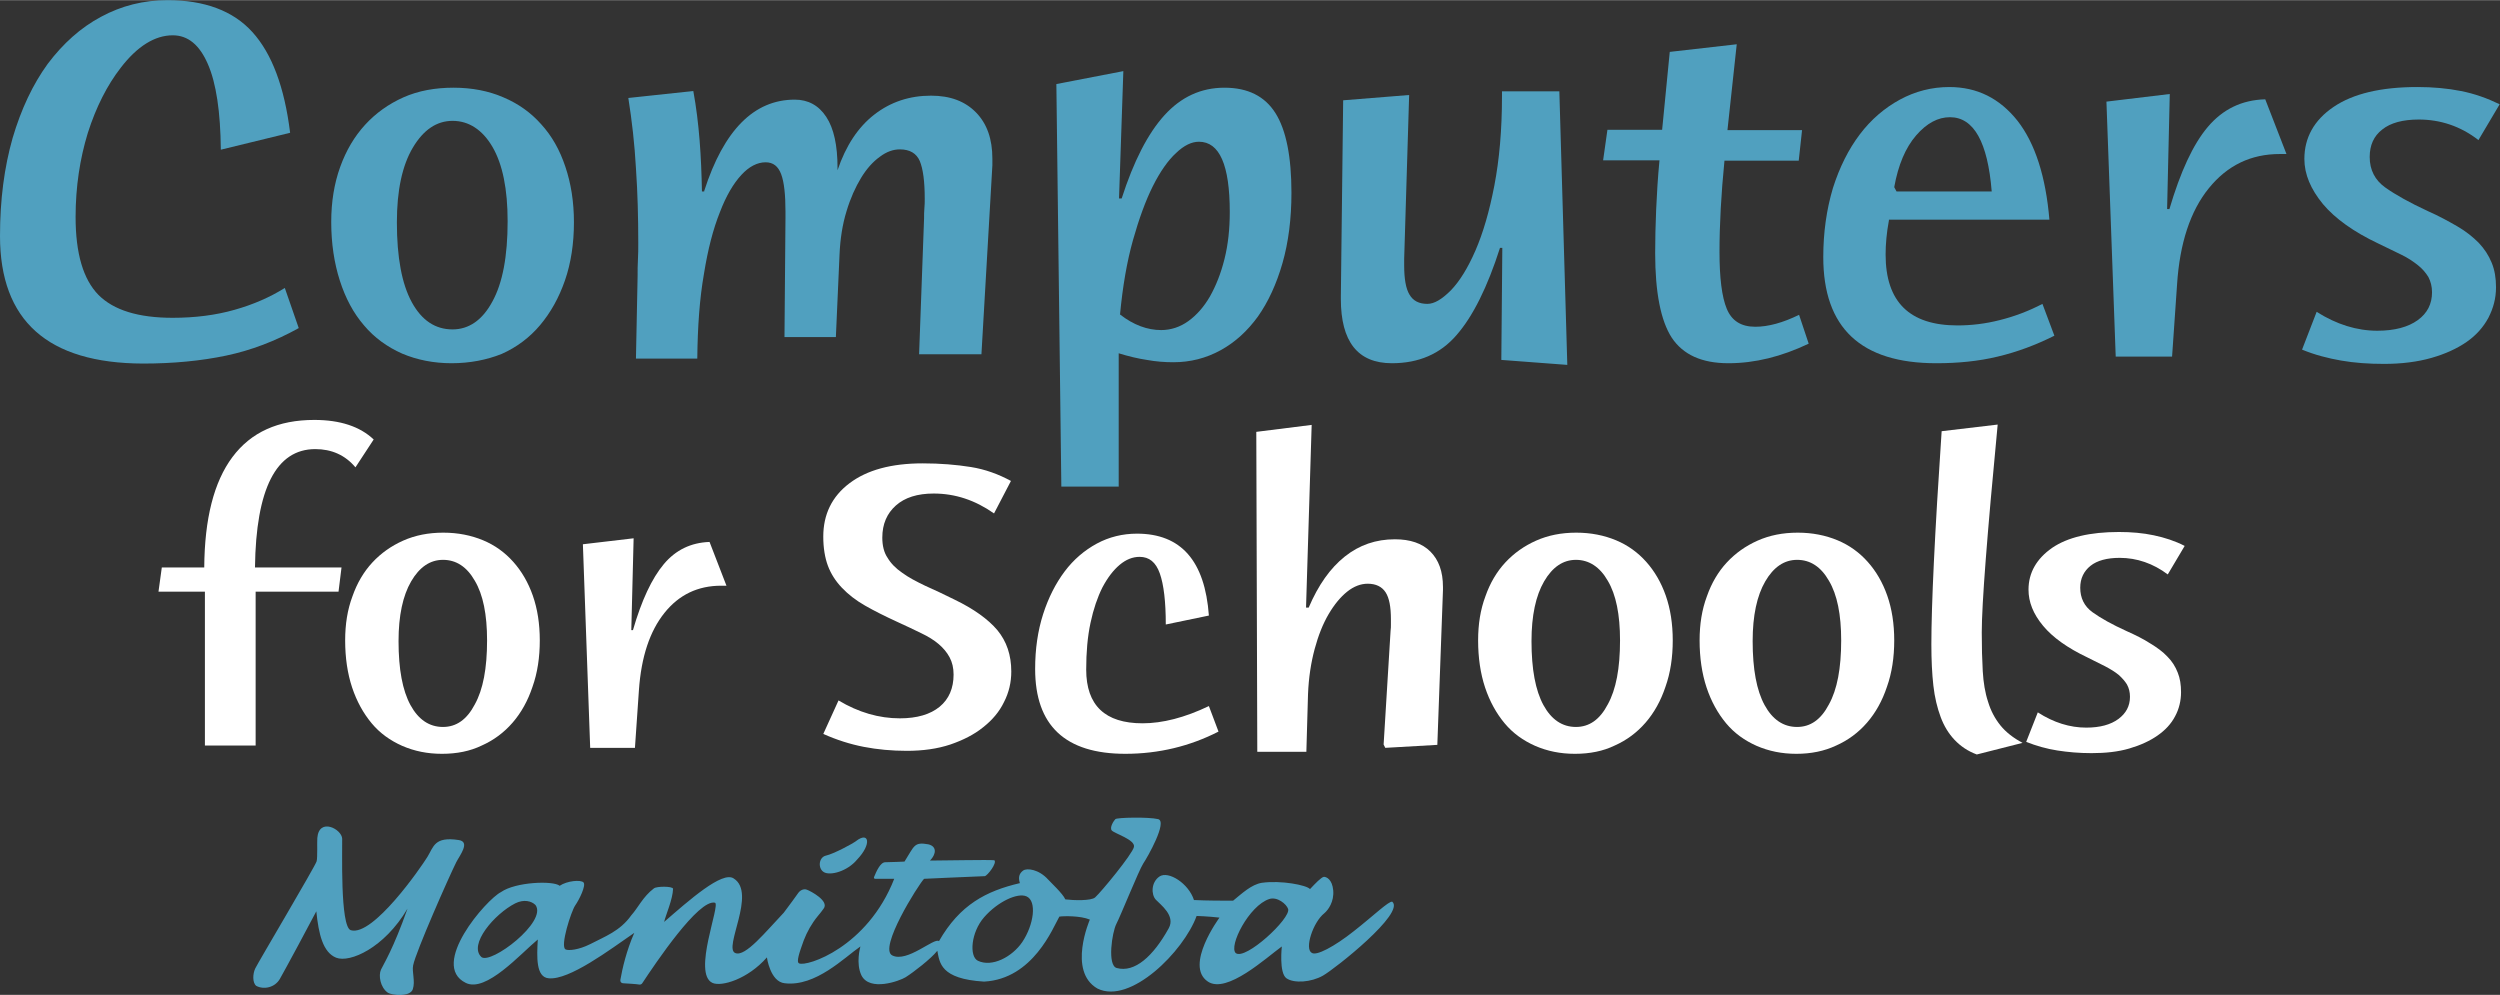 <?xml version="1.0" encoding="utf-8"?>
<!-- Generator: Adobe Illustrator 23.0.1, SVG Export Plug-In . SVG Version: 6.00 Build 0)  -->
<svg version="1.1" id="Layer_1" xmlns="http://www.w3.org/2000/svg" xmlns:xlink="http://www.w3.org/1999/xlink" x="0px" y="0px"
	 width="201px" height="80px" viewBox="0 0 754 300" enable-background="new 0 0 754 300" xml:space="preserve">
<rect x="0" y="0" width="754" height="300" fill="#333333" stroke="none"/>
<g>
	<path fill="#50A0BF" d="M66.6,45.1c-0.1-11.4-1.4-20.1-3.9-25.8c-2.5-5.8-6-8.7-10.6-8.7c-5.4,0-10.7,3.3-15.7,9.8
		C32.3,25.7,29,32.2,26.5,40c-2.4,7.8-3.7,16.3-3.7,25.4c0,11,2.3,18.8,6.9,23.5c4.6,4.6,12,6.9,22.4,6.9c6.7,0,13-0.8,18.6-2.4
		c5.7-1.6,10.7-3.8,15.2-6.6l4.2,12.1c-7,3.9-14.3,6.7-21.9,8.3c-7.6,1.6-16,2.4-25.1,2.4C14.4,109.5,0,96.7,0,71.1
		c0-10.9,1.3-20.7,3.8-29.5c2.6-8.8,6.1-16.2,10.6-22.4C19,13.1,24.3,8.3,30.5,5c6.1-3.3,12.8-5,20-5c11.2,0,19.8,3.2,25.6,9.6
		C82,16.1,85.8,26.2,87.5,40L66.6,45.1z"/>
	<path fill="#50A0BF" d="M136.2,109.5c-5.4,0-10.4-1-14.9-2.9c-4.5-2-8.4-4.8-11.5-8.5c-3.2-3.7-5.6-8.2-7.3-13.5
		c-1.7-5.3-2.6-11.2-2.6-17.7c0-6.1,0.9-11.6,2.7-16.6c1.8-5,4.3-9.2,7.5-12.7c3.2-3.5,7.1-6.3,11.6-8.3c4.5-2,9.6-2.9,15.1-2.9
		c5.6,0,10.6,1,15,2.9c4.5,1.9,8.3,4.6,11.4,8.1c3.2,3.5,5.6,7.7,7.3,12.8c1.7,5,2.6,10.6,2.6,16.8c0,6.4-0.9,12.3-2.7,17.5
		c-1.8,5.2-4.3,9.7-7.5,13.5c-3.2,3.8-7.1,6.7-11.6,8.7C146.8,108.5,141.7,109.5,136.2,109.5 M136.5,36.4c-4.8,0-8.8,2.7-12,8.1
		c-3.2,5.4-4.8,12.9-4.8,22.5c0,10.6,1.5,18.6,4.5,24.1c3,5.5,7.1,8.2,12.3,8.2c4.9,0,9-2.8,12-8.4c3.1-5.6,4.6-13.7,4.6-24.2
		c0-9.7-1.5-17.2-4.6-22.5C145.5,39.1,141.4,36.4,136.5,36.4"/>
	<path fill="#50A0BF" d="M212.4,57.5c5.9-18.3,15-27.5,27.3-27.5c4,0,7.2,1.7,9.5,5.2c2.3,3.5,3.4,8.6,3.4,15.4v0.7
		c2.5-7.4,6.2-13,11.1-16.8c4.9-3.8,10.6-5.7,17.1-5.7c5.8,0,10.3,1.7,13.6,5.1c3.3,3.4,4.9,8,4.9,13.9v2l-3.3,57h-18.8l1.5-41
		c0-1.1,0-2.1,0.1-3.1c0.1-1,0.1-1.9,0.1-2.8c0-5.2-0.5-9-1.5-11.4c-1-2.3-3-3.5-6-3.5c-2,0-4,0.7-6,2.2c-2.1,1.5-4,3.6-5.7,6.4
		c-1.7,2.8-3.2,6.1-4.4,10.1c-1.2,3.9-1.9,8.3-2.1,13.1l-1.1,24.8h-15.5l0.3-36v-1.8c0-5.1-0.4-8.9-1.3-11.3
		c-0.9-2.4-2.4-3.6-4.7-3.6c-2.5,0-5,1.3-7.3,3.8c-2.4,2.6-4.6,6.3-6.5,11.3c-2,5-3.6,11.1-4.8,18.6c-1.3,7.4-1.9,15.9-2,25.5h-18.5
		l0.5-24.8c0-1.7,0-3.4,0.1-5.1c0.1-1.6,0.1-3.3,0.1-4.9c0-7.8-0.2-15.4-0.7-22.6c-0.4-7.2-1.2-14.3-2.3-21.2l19.6-2.1
		c0.9,4.9,1.5,9.9,1.9,14.9c0.4,5,0.6,10.1,0.7,15.4H212.4z"/>
	<path fill="#50A0BF" d="M337.5,59.8h0.8c3.6-11.2,7.9-19.6,12.9-25.1c5-5.5,11-8.3,18.1-8.3c7.1,0,12.2,2.6,15.4,7.7
		c3.2,5.1,4.8,13.1,4.8,24c0,7.8-0.9,14.9-2.7,21.2c-1.8,6.3-4.3,11.7-7.4,16.1c-3.2,4.4-6.9,7.8-11.3,10.2
		c-4.4,2.4-9.1,3.6-14.2,3.6c-2.6,0-5.3-0.2-8-0.7c-2.7-0.4-5.6-1.1-8.5-2v40.2h-17.3l-1.5-121.4l20.2-3.9L337.5,59.8z M337.8,94.8
		c4.1,3.2,8.3,4.7,12.4,4.7c2.9,0,5.7-0.9,8.2-2.7c2.5-1.8,4.7-4.3,6.5-7.4c1.8-3.2,3.3-6.9,4.4-11.3c1.1-4.4,1.6-9.1,1.6-14.2
		c0-14.2-3.1-21.2-9.3-21.2c-2.2,0-4.5,1.1-6.9,3.4c-2.4,2.2-4.8,5.6-7,10c-2.2,4.4-4.2,9.9-6,16.3
		C339.9,78.8,338.6,86.3,337.8,94.8"/>
	<path fill="#50A0BF" d="M453.1,74.7h-0.7c-3.8,11.9-8.2,20.7-13.1,26.3c-4.9,5.7-11.4,8.5-19.5,8.5c-10.3,0-15.4-6.5-15.4-19.4
		v-0.7l0.7-59.2l19.9-1.6L423.5,78v2c0,4,0.5,7,1.6,8.8c1.1,1.9,2.9,2.8,5.4,2.8c2.1,0,4.4-1.4,7.1-4.1c2.6-2.7,5.1-6.7,7.4-12
		c2.3-5.3,4.2-11.8,5.7-19.6c1.5-7.8,2.3-16.8,2.3-26.9v-1.5h17.3l2.4,82.5l-19.9-1.5L453.1,74.7z"/>
	<path fill="#50A0BF" d="M545.5,103.6c-8.2,3.9-16.2,5.9-24.2,5.9c-8.1,0-13.7-2.6-17.1-7.7c-3.3-5.1-5-13.6-5-25.5
		c0-4.1,0.1-8.5,0.3-13.2c0.2-4.6,0.5-9.6,1-14.8h-17l1.3-9.2h16.5l2.3-23.5l20.2-2.3L521,39.2h22.5l-1,9.2h-22.4
		c-1,10.1-1.5,19.3-1.5,27.5c0,7.8,0.7,13.6,2.2,17.2c1.5,3.6,4.3,5.4,8.6,5.4c3.9,0,8.3-1.2,13.2-3.6L545.5,103.6z"/>
	<path fill="#50A0BF" d="M569.7,66.4c-0.7,3.8-1,7.2-1,10.3c0,14.3,7.2,21.4,21.7,21.4c4.1,0,8.4-0.5,12.7-1.6
		c4.4-1.1,8.7-2.7,12.9-4.9l3.6,9.6c-5.6,2.8-11.2,4.9-17.1,6.3c-5.8,1.4-12,2-18.5,2c-22.8,0-34.1-10.7-34.1-32
		c0-7.5,1-14.4,2.9-20.8c2-6.3,4.7-11.7,8.1-16.2c3.4-4.5,7.5-8,12.1-10.5c4.6-2.5,9.6-3.8,14.9-3.8c8.4,0,15.2,3.4,20.6,10.2
		c5.3,6.8,8.5,16.8,9.6,29.8H569.7z M600.7,57.7c-1.2-14.9-5.4-22.4-12.6-22.4c-3.6,0-7,1.8-10.2,5.5c-3.2,3.7-5.4,8.9-6.6,15.6
		l0.7,1.3H600.7z"/>
	<path fill="#50A0BF" d="M635.3,30.6l19.1-2.3l-0.8,34.7h0.7c3.3-11.2,7.1-19.5,11.6-24.8c4.5-5.3,10.2-8.1,17.3-8.3l6.4,16.5h-2
		c-8.7,0-15.8,3.4-21.4,10.3c-5.6,6.9-8.8,16.6-9.6,29.1l-1.5,21.7h-17L635.3,30.6z"/>
	<path fill="#50A0BF" d="M698.7,94c6,3.8,12.1,5.7,18.3,5.7c5.2,0,9.3-1.1,12.2-3.2c2.9-2.1,4.3-4.9,4.3-8.4c0-1.7-0.4-3.3-1.1-4.6
		c-0.8-1.3-1.8-2.5-3.2-3.6c-1.4-1.1-3-2.2-5.1-3.2c-2-1-4.3-2.1-6.8-3.3c-7.4-3.5-13-7.5-16.7-11.9c-3.7-4.5-5.6-9-5.6-13.6
		c0-6.4,2.9-11.7,8.8-15.7c5.9-4,14.3-6,25.3-6c4.7,0,9.1,0.4,13.1,1.2c4.1,0.8,8,2.2,11.7,4l-6.4,10.8C742.1,38,736,36,729.5,36
		c-4.8,0-8.5,1-11,3c-2.6,2-3.8,4.8-3.8,8.3c0,3.9,1.6,7,4.7,9.2c3.1,2.2,7.4,4.6,12.8,7.1c3.4,1.5,6.3,3.1,8.9,4.6
		c2.6,1.5,4.7,3.2,6.5,5c1.7,1.8,3,3.8,3.9,6c0.9,2.2,1.3,4.6,1.3,7.4c0,3.3-0.8,6.3-2.3,9.2c-1.5,2.8-3.7,5.3-6.6,7.3
		c-2.9,2-6.4,3.6-10.6,4.8c-4.2,1.2-9,1.8-14.3,1.8c-4.6,0-8.9-0.3-12.9-1c-4-0.7-7.9-1.7-11.8-3.3L698.7,94z"/>
	<path fill="#FFFFFF" d="M61.8,178.4h-14l1-7.3h12.8c0.1-14.7,2.9-25.8,8.5-33.3c5.6-7.5,13.8-11.2,24.7-11.2c7.8,0,13.8,2,17.9,5.9
		l-5.5,8.4c-3.1-3.7-7.2-5.5-12.1-5.5c-11.8,0-17.9,11.9-18.2,35.7H103l-0.9,7.3H77.1v46.4H61.8V178.4z"/>
	<path fill="#FFFFFF" d="M133.3,227.3c-4.4,0-8.3-0.8-12-2.4c-3.6-1.6-6.7-3.8-9.2-6.8c-2.5-3-4.5-6.6-5.9-10.8
		c-1.4-4.2-2.1-9-2.1-14.2c0-4.9,0.7-9.3,2.2-13.3c1.4-4,3.4-7.4,6-10.2c2.6-2.8,5.7-5,9.3-6.6c3.6-1.6,7.6-2.4,12.1-2.4
		c4.4,0,8.4,0.8,12,2.3c3.6,1.5,6.6,3.7,9.1,6.5c2.5,2.8,4.5,6.2,5.9,10.2c1.4,4,2.1,8.5,2.1,13.5c0,5.1-0.7,9.8-2.2,14
		c-1.4,4.2-3.4,7.8-6,10.8c-2.6,3-5.7,5.3-9.3,6.9C141.8,226.5,137.8,227.3,133.3,227.3 M133.6,168.8c-3.9,0-7.1,2.2-9.6,6.5
		c-2.5,4.3-3.8,10.3-3.8,18c0,8.5,1.2,14.9,3.6,19.3c2.4,4.4,5.7,6.6,9.8,6.6c4,0,7.2-2.2,9.6-6.8c2.5-4.5,3.7-10.9,3.7-19.3
		c0-7.8-1.2-13.8-3.7-18C140.8,170.9,137.6,168.8,133.6,168.8"/>
	<path fill="#FFFFFF" d="M175.8,164.1l15.3-1.8l-0.7,27.7h0.5c2.6-9,5.7-15.6,9.3-19.9c3.6-4.3,8.2-6.5,13.8-6.7l5.1,13.2h-1.6
		c-7,0-12.7,2.7-17.1,8.2c-4.4,5.5-7,13.2-7.7,23.3l-1.2,17.4H178L175.8,164.1z"/>
	<path fill="#FFFFFF" d="M252.9,211.2c6,3.6,12.2,5.4,18.5,5.4c5.2,0,9.2-1.2,12-3.5c2.8-2.3,4.2-5.6,4.2-9.7c0-2-0.4-3.7-1.2-5.2
		c-0.8-1.5-1.9-2.8-3.3-4c-1.4-1.2-3.2-2.3-5.3-3.3c-2.1-1-4.5-2.2-7.2-3.4c-3.7-1.7-6.9-3.3-9.7-4.9c-2.8-1.6-5.1-3.4-7-5.4
		c-1.9-2-3.3-4.2-4.2-6.6c-0.9-2.4-1.4-5.4-1.4-8.8c0-6.7,2.6-12.1,7.9-16.1c5.3-4,12.6-6,22.1-6c5.3,0,10.1,0.4,14.5,1.1
		c4.4,0.7,8.4,2.2,12.1,4.2l-5.1,9.8c-5.7-4-11.7-6-18.2-6c-4.9,0-8.7,1.2-11.4,3.6c-2.7,2.4-4.1,5.6-4.1,9.7c0,2.4,0.5,4.5,1.6,6.1
		c1,1.7,2.5,3.2,4.4,4.5c1.9,1.4,4.2,2.6,6.9,3.9c2.7,1.2,5.7,2.6,8.9,4.2c5.8,2.8,10.1,5.9,12.9,9.2c2.8,3.4,4.2,7.5,4.2,12.5
		c0,3.2-0.7,6.3-2.2,9.2c-1.4,2.9-3.5,5.4-6.3,7.6c-2.7,2.2-6.1,3.9-9.9,5.2c-3.9,1.3-8.3,1.9-13.1,1.9c-4.5,0-8.9-0.4-13-1.2
		c-4.1-0.8-8.2-2.1-12.2-3.9L252.9,211.2z"/>
	<path fill="#FFFFFF" d="M351.6,188.3c0-6.9-0.6-12-1.8-15.4c-1.2-3.4-3.2-5-6.1-5c-2.1,0-4.1,0.8-6,2.4c-1.9,1.6-3.6,3.8-5.2,6.8
		c-1.5,3-2.7,6.5-3.6,10.7c-0.9,4.2-1.3,8.9-1.3,14.1c0,10.8,5.7,16.2,17,16.2c6,0,12.7-1.7,20-5.2l2.9,7.7
		c-8.6,4.4-18,6.7-28.1,6.7c-18.1,0-27.2-8.5-27.2-25.6c0-6,0.8-11.5,2.4-16.5c1.6-5,3.8-9.3,6.5-12.9c2.7-3.6,6-6.4,9.7-8.4
		c3.7-2,7.8-3,12.1-3c13.3,0,20.5,8.2,21.7,24.7L351.6,188.3z"/>
	<path fill="#FFFFFF" d="M393.9,183.2h0.8c2.9-6.8,6.5-11.9,10.9-15.4c4.4-3.5,9.4-5.2,15.1-5.2c4.6,0,8.2,1.2,10.7,3.7
		c2.5,2.5,3.8,6,3.8,10.7v0.9l-1.7,46.7l-15.7,0.9l-0.5-1l2.1-34.3c0.1-0.7,0.1-1.3,0.1-1.8v-1.7c0-3.7-0.5-6.4-1.6-8.1
		c-1.1-1.7-2.9-2.6-5.4-2.6c-2.1,0-4.2,0.8-6.2,2.4c-2,1.6-3.9,3.9-5.6,6.8c-1.7,2.9-3.1,6.4-4.2,10.5c-1.1,4.1-1.8,8.6-2,13.6
		l-0.5,17.4h-14.8l-0.3-96.5l16.7-2.1L393.9,183.2z"/>
	<path fill="#FFFFFF" d="M475,227.3c-4.4,0-8.3-0.8-12-2.4c-3.6-1.6-6.7-3.8-9.2-6.8c-2.5-3-4.5-6.6-5.9-10.8
		c-1.4-4.2-2.1-9-2.1-14.2c0-4.9,0.7-9.3,2.2-13.3c1.4-4,3.4-7.4,6-10.2c2.6-2.8,5.7-5,9.3-6.6c3.6-1.6,7.6-2.4,12.1-2.4
		c4.4,0,8.4,0.8,12,2.3c3.6,1.5,6.6,3.7,9.1,6.5c2.5,2.8,4.5,6.2,5.9,10.2c1.4,4,2.1,8.5,2.1,13.5c0,5.1-0.7,9.8-2.2,14
		c-1.4,4.2-3.4,7.8-6,10.8c-2.6,3-5.7,5.3-9.3,6.9C483.5,226.5,479.5,227.3,475,227.3 M475.3,168.8c-3.9,0-7.1,2.2-9.6,6.5
		c-2.5,4.3-3.8,10.3-3.8,18c0,8.5,1.2,14.9,3.6,19.3c2.4,4.4,5.7,6.6,9.8,6.6c4,0,7.2-2.2,9.6-6.8c2.5-4.5,3.7-10.9,3.7-19.3
		c0-7.8-1.2-13.8-3.7-18C482.5,170.9,479.2,168.8,475.3,168.8"/>
	<path fill="#FFFFFF" d="M541.8,227.3c-4.4,0-8.3-0.8-12-2.4c-3.6-1.6-6.7-3.8-9.2-6.8c-2.5-3-4.5-6.6-5.9-10.8
		c-1.4-4.2-2.1-9-2.1-14.2c0-4.9,0.7-9.3,2.2-13.3c1.4-4,3.4-7.4,6-10.2c2.6-2.8,5.7-5,9.3-6.6c3.6-1.6,7.6-2.4,12.1-2.4
		c4.4,0,8.4,0.8,12,2.3c3.6,1.5,6.6,3.7,9.1,6.5c2.5,2.8,4.5,6.2,5.9,10.2c1.4,4,2.1,8.5,2.1,13.5c0,5.1-0.7,9.8-2.2,14
		c-1.4,4.2-3.4,7.8-6,10.8c-2.6,3-5.7,5.3-9.3,6.9C550.2,226.5,546.2,227.3,541.8,227.3 M542,168.8c-3.9,0-7.1,2.2-9.6,6.5
		c-2.5,4.3-3.8,10.3-3.8,18c0,8.5,1.2,14.9,3.6,19.3c2.4,4.4,5.7,6.6,9.8,6.6c4,0,7.2-2.2,9.6-6.8c2.5-4.5,3.7-10.9,3.7-19.3
		c0-7.8-1.2-13.8-3.7-18C549.2,170.9,546,168.8,542,168.8"/>
	<path fill="#FFFFFF" d="M602.5,128c-1.6,16.7-2.8,30.3-3.6,40.7c-0.8,10.4-1.2,17.7-1.2,22c0,4.4,0.1,8.3,0.3,11.7
		c0.2,3.4,0.7,6.5,1.6,9.2c0.8,2.7,2.1,5.1,3.7,7.1c1.7,2.1,3.9,3.8,6.7,5.3l-13.8,3.5c-2.7-1-4.9-2.5-6.7-4.4
		c-1.8-1.9-3.2-4.2-4.2-6.9c-1-2.7-1.8-5.9-2.2-9.5c-0.4-3.6-0.6-7.7-0.6-12.4c0-11.8,1-33.2,3.1-64.3L602.5,128z"/>
	<path fill="#FFFFFF" d="M614.6,214.8c4.8,3.1,9.7,4.6,14.6,4.6c4.2,0,7.4-0.9,9.7-2.6c2.3-1.7,3.5-3.9,3.5-6.7
		c0-1.4-0.3-2.6-0.9-3.7c-0.6-1-1.5-2-2.5-2.9c-1.1-0.9-2.4-1.7-4.1-2.6c-1.6-0.8-3.4-1.7-5.4-2.7c-5.9-2.8-10.4-6-13.3-9.5
		c-3-3.6-4.4-7.2-4.4-10.9c0-5.1,2.4-9.3,7.1-12.6c4.7-3.2,11.4-4.8,20.2-4.8c3.7,0,7.2,0.3,10.5,1c3.3,0.7,6.4,1.7,9.3,3.2
		l-5.1,8.6c-4.4-3.3-9.3-5-14.5-5c-3.8,0-6.8,0.8-8.8,2.4c-2,1.6-3.1,3.8-3.1,6.6c0,3.1,1.2,5.6,3.7,7.4c2.5,1.8,5.9,3.7,10.3,5.7
		c2.7,1.2,5.1,2.4,7.1,3.7c2,1.2,3.8,2.5,5.2,4c1.4,1.4,2.4,3,3.1,4.8c0.7,1.7,1,3.7,1,5.9c0,2.6-0.6,5.1-1.8,7.3
		c-1.2,2.3-3,4.2-5.3,5.8c-2.3,1.6-5.1,2.9-8.5,3.9c-3.4,1-7.2,1.4-11.4,1.4c-3.7,0-7.1-0.3-10.3-0.8c-3.2-0.5-6.4-1.4-9.4-2.6
		L614.6,214.8z"/>
	<path fill="#50A0BF" d="M77.3,297.3c2.3,1.2,5.6,0.5,7.1-2.1c1.5-2.6,9.4-17.3,11-20.4c0.7,6.9,2,12.4,6,14
		c4.1,1.6,14.5-2.9,21.5-14.8c-4.3,12.2-7.2,16.7-8,18.4c-0.8,1.8-0.2,5.3,2,6.9c1.3,0.9,6.8,1.4,7.6-1c0.8-2.4-0.3-5.2,0.1-7.2
		c0.8-4.1,10.9-26.9,13-31.1c1-2,4.4-6.2,0.7-6.7c-7.3-1.1-7.5,2-9.4,5.1c-1.9,3.1-16.4,24.1-23.1,22.1c-3.3-1-2.5-24.8-2.6-27.6
		c-0.1-2.9-7-6.5-7.5-0.2c-0.1,1.4,0.1,5.8-0.2,7c-0.3,1.3-17.7,30.6-18.5,32.3C76.2,293.6,76.1,296.4,77.3,297.3"/>
	<path fill="#50A0BF" d="M258.2,253.6c-1,0.8-6.8,3.9-9.1,4.4c-2.2,0.5-2.5,3.9-0.6,5c1.9,1.1,7-0.2,10-3.8
		C263,254.5,262.1,250.6,258.2,253.6"/>
	<path fill="#50A0BF" d="M419.9,271.9c-1.1-0.2-5.6,4.2-11.6,8.9c-5.8,4.6-11.4,7.6-12.7,6.5c-2.2-1.2,0.4-9.2,3.8-11.9
		c1.2-1,3-3.5,2.7-6.9c-0.3-3.4-2.1-4.1-2.8-4.1c-0.8,0.1-2.6,2-4.2,3.7c-1-1.2-8.7-2.7-14.5-1.9c-3.2,0.5-6.1,3.3-8.7,5.4
		c-2.5,0-8.1,0-11.8-0.2c-1.6-5-7.7-8.9-10.4-7.1c-2.6,1.8-2.5,5.5-1.1,7c1.4,1.5,6,4.8,3.9,8.6c-4.7,8.5-10.3,13.5-15.7,12
		c-2.9-0.8-1.4-10.8-0.1-13.3c1.3-2.5,6.8-16.2,8.1-18.2c1.3-1.9,7.4-12.7,4.5-13.4s-12.4-0.5-12.9,0c-0.5,0.5-1.8,2.5-1.1,3.4
		c0.7,0.9,7.2,2.8,6.7,5c-0.5,2.2-9.9,13.6-11.7,15.2c-1.2,1.1-6.7,0.9-9,0.6c-0.7-1.7-4.5-5.2-5.2-6c-2.8-3.1-6.4-3.5-7.5-2.7
		c-1.1,0.8-1.6,1.9-1,3.8c-10.2,2.4-18.1,6.5-24.4,17.5c-1.4-1.2-9.6,6.6-14.1,4.3c-4.2-2.1,7.8-21.2,9.6-23.1
		c0,0,12.9-0.6,18.3-0.8c0.8-0.1,3.8-4,2.9-4.8c-1.7-0.2-15.5,0.1-19.4,0.1c2-2.1,2-4.3-0.5-4.9c-4.4-0.8-4.2,0.5-7.2,5.2
		c0,0-4.1,0.2-5.8,0.2c-1.5,0-2.7,2.8-3.4,4.5c-0.1,0.2,0.1,0.5,0.3,0.5c1.5,0,3.4,0,5.8,0c-8.1,20.7-26.4,26.6-28.7,25.5
		c-0.9-0.4,0.1-3.3,1.4-6.9c1-2.6,2.4-5.1,4.2-7.3c0.7-0.8,1.3-1.6,1.8-2.3c1.8-2.3-3.9-5.3-5-5.7c-0.9-0.4-2,0.1-2.6,0.9
		c-0.9,1.3-2.6,3.6-4.4,6c-5.5,5.8-11.6,13.4-14.6,12.2c-3.8-1.4,6.5-18.1-0.5-22.5c-3.4-2.4-13.5,6.6-21,13.1
		c0.5-2.1,2.6-6.8,2.7-10c-0.1-0.8-5-0.8-5.8-0.1c-3.3,2.5-4.8,5.9-6.8,8.1c-3.4,4.8-8,6.4-12.4,8.7c-3.6,1.8-6.6,2-7.4,1.6
		c-1.8-0.8,1.7-11.6,2.9-13.3c1.2-1.7,3.3-6,2.5-6.9c-0.8-0.9-5-0.5-7.2,1c-1.9-1.6-13.3-1.2-17.7,1.9c-4.4,2.2-21.7,22-10.6,27.4
		c6.1,3,16.5-8.8,21.7-13.1c-0.3,5.2-0.6,11.4,3.3,11.7c6.2,0.6,18.4-8.6,25.8-13.7c-2.3,5.2-3.6,10.7-4.2,14.2
		c-0.1,0.5,0.3,1,0.8,1c1.5,0.1,3.8,0.2,5,0.4c0.3,0,0.6-0.1,0.8-0.4c4.1-6.2,17-25.4,21.9-24.3c1.9,0.3-6.9,21.4-0.7,24.2
		c2.7,1.2,10.6-1.1,16.4-7.7c0,0,1,7.4,5.4,7.8c9.3,1.1,18-7.8,22.8-11.1c-0.1,0.4-1.4,5.1,0.3,8.7c2.5,5,11.5,1.7,13.3,0.6
		c2.4-1.5,7.7-5.6,9.6-8c0.7,3.5,0.8,8.5,14.1,9.3c14.8-0.8,20.8-16.3,22.7-19.6c1.2-0.2,6.4-0.3,9.2,0.9c0,0-6.8,15.6,2.3,20.8
		c9.9,4.9,26-11.2,29.9-21.9c0,0,3.4,0.1,6.9,0.5c0,0-10.7,14.5-3.5,19.3c5.7,3.8,17.6-7.2,22.3-10.6c0,0-0.9,8,1.4,9.6
		c2.3,1.6,7.5,1.2,11-0.8C402.7,292.1,423.9,275.3,419.9,271.9 M145.2,288.6c-4-3.7,3.9-13,10.2-16.2c2.6-1.3,4.9-0.7,6.1,0.5
		C165.2,277.9,148.1,290.9,145.2,288.6 M308.3,284.1c-3,4.4-9.1,7.7-13.4,5.6c-2.6-1.3-2.1-8.5,1.9-13.1c4.1-4.7,10.1-7.5,12.8-6.3
		C312.8,271.7,311.8,278.9,308.3,284.1 M372.7,287.4c-2.2-2.1,4-14.3,10.1-16.3c2.4-0.8,5.2,1.5,5.7,3
		C389.4,276.9,375.6,289.7,372.7,287.4"/>
</g>
</svg>
